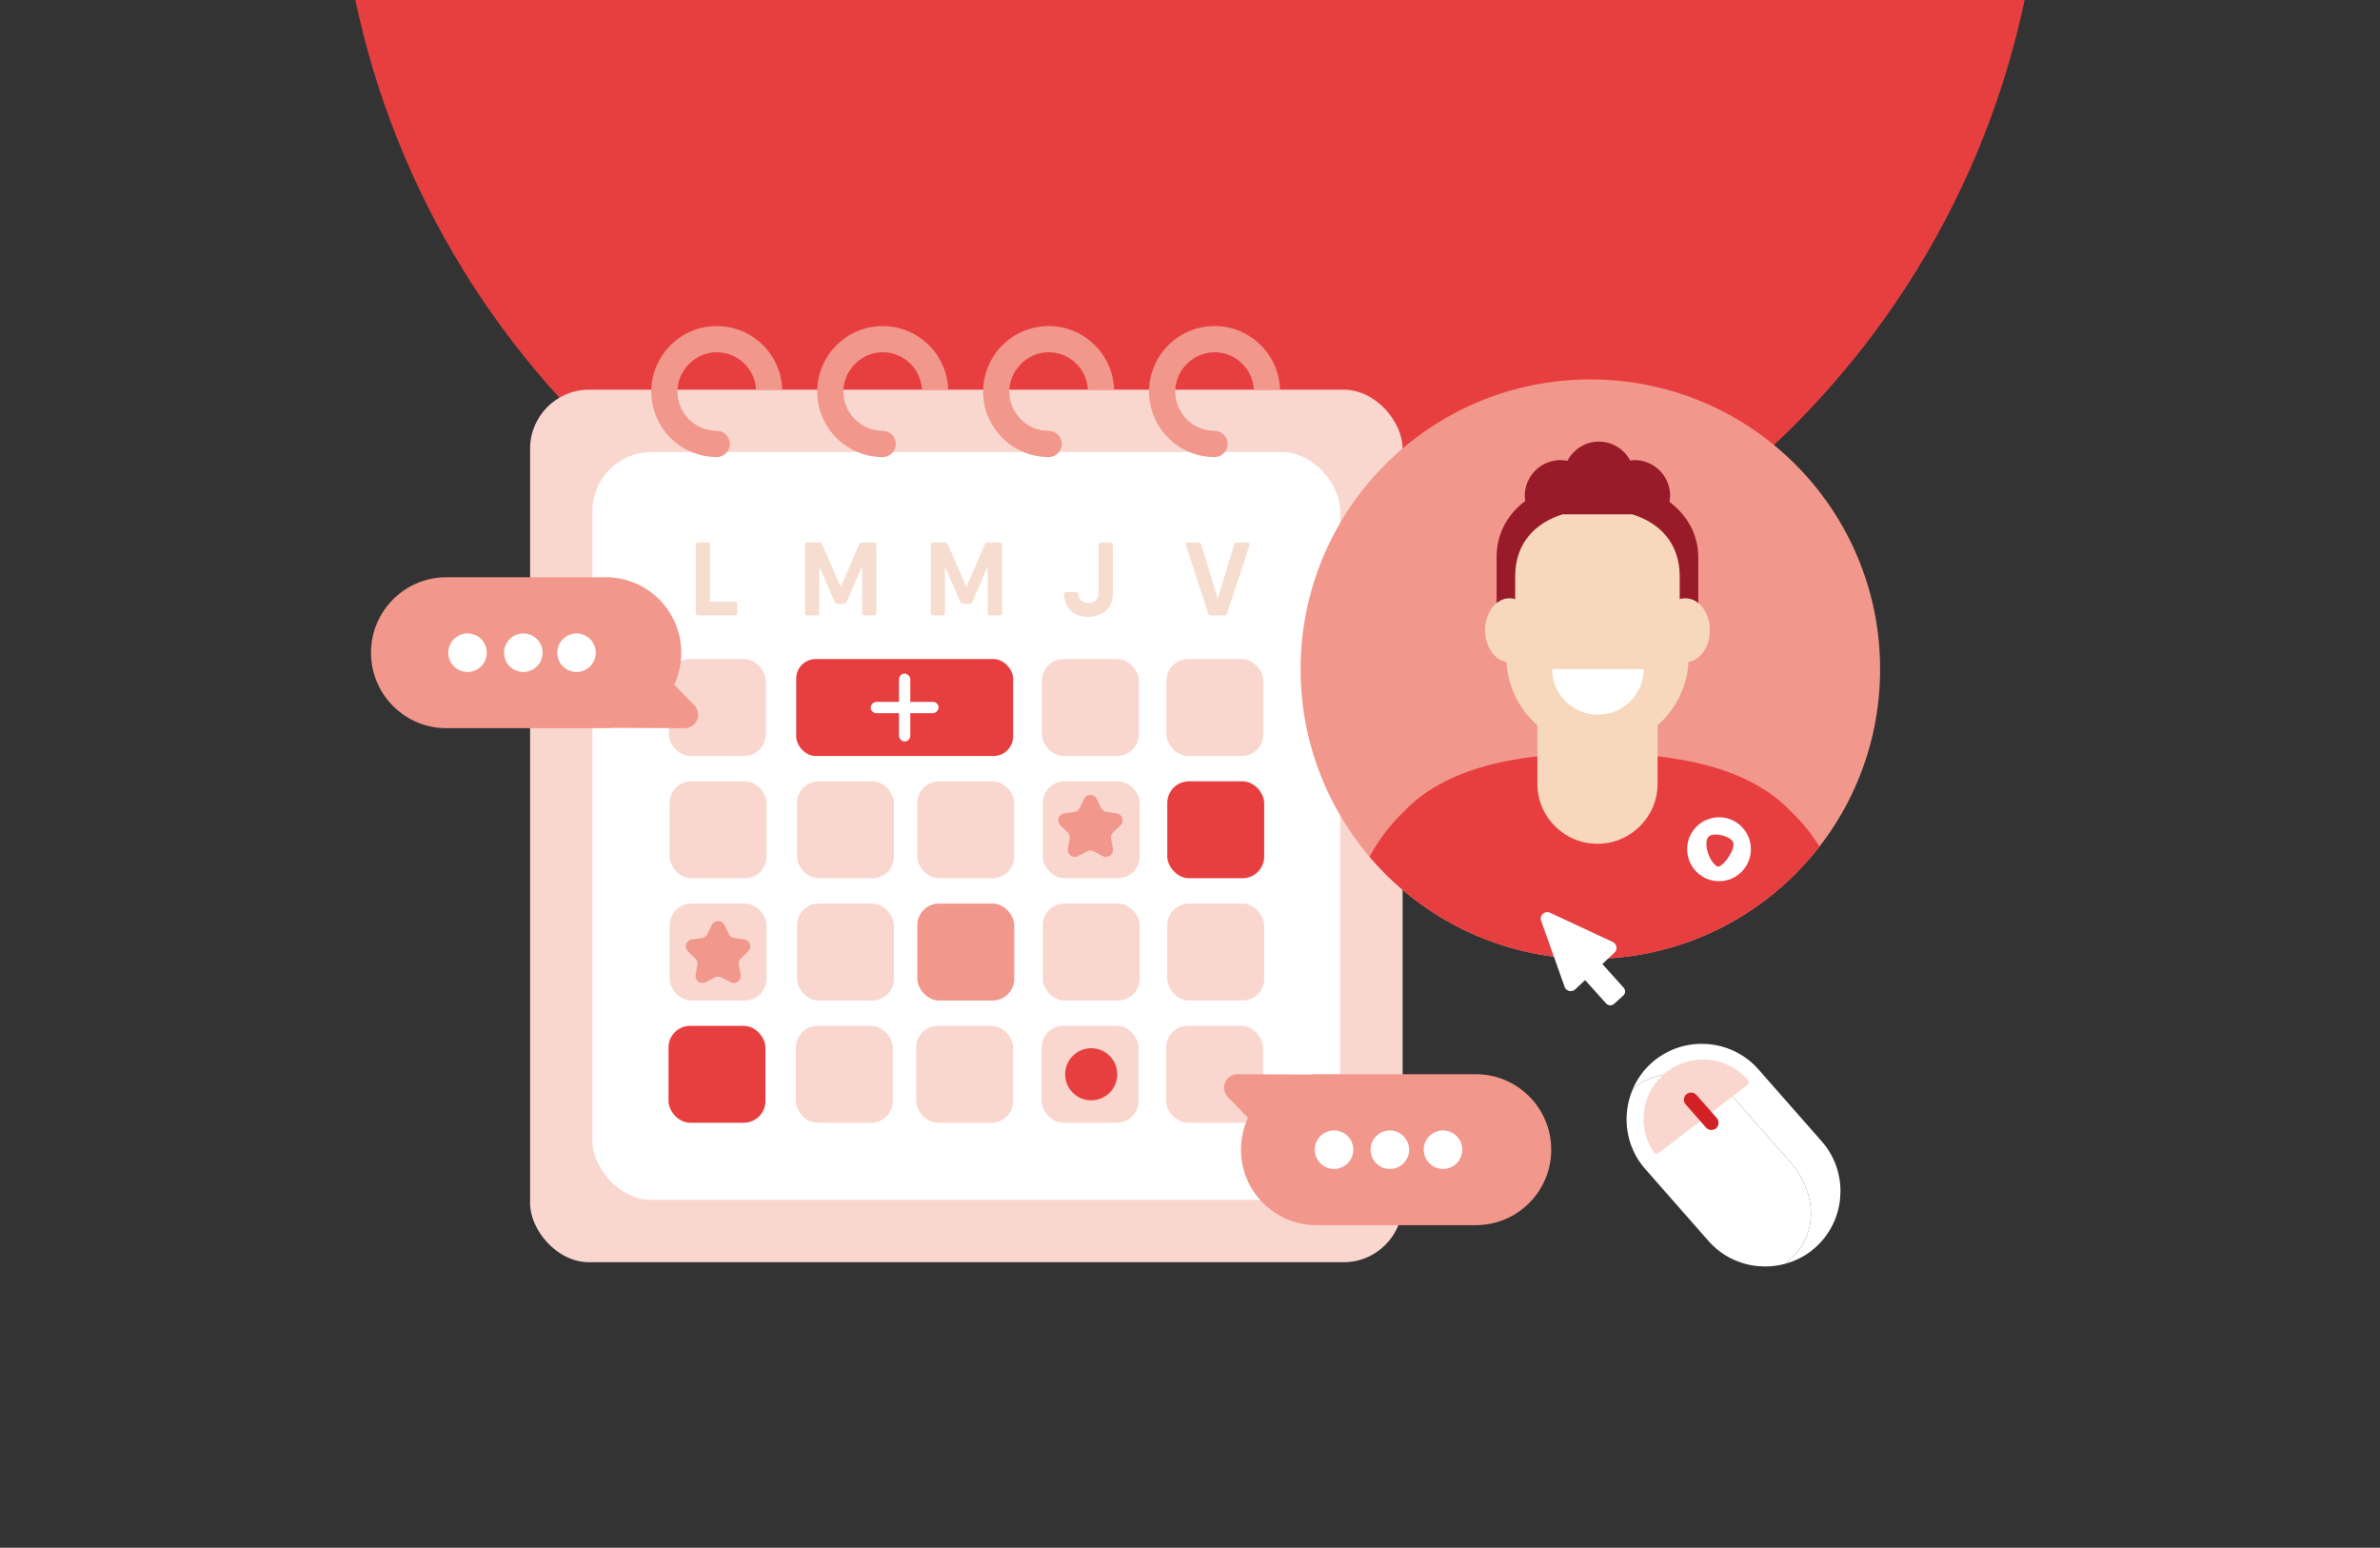 <?xml version="1.0" encoding="utf-8"?>
<svg xmlns="http://www.w3.org/2000/svg" xmlns:xlink="http://www.w3.org/1999/xlink" viewBox="0 0 2848 1852">
  <rect x="0" y="0" width="2848" height="1852" fill="#333333" stroke="none"/>
  <defs>
    <style>
      .cls-1 {
        fill: #f9d7ce;
      }

      .cls-1, .cls-2, .cls-3, .cls-4, .cls-5, .cls-6, .cls-7, .cls-8, .cls-9, .cls-10 {
        stroke-width: 0px;
      }

      .cls-11 {
        stroke: #d22124;
        stroke-miterlimit: 10;
        stroke-width: 2.7px;
      }

      .cls-11, .cls-2 {
        fill: none;
      }

      .cls-12 {
        clip-path: url(#clippath-1);
      }

      .cls-3 {
        fill: #d22124;
      }

      .cls-4 {
        fill: #fff;
      }

      .cls-5 {
        fill: #f6ddd0;
      }

      .cls-6 {
        fill: #f8d8bd;
      }

      .cls-13 {
        clip-path: url(#clippath);
      }

      .cls-7 {
        fill: #e73f40;
      }

      .cls-14, .cls-10 {
        fill: #f1978b;
      }

      .cls-8 {
        fill: #e63f41;
      }

      .cls-9 {
        fill: #991b2a;
      }
    </style>
    <clipPath id="clippath">
      <rect class="cls-2" x="1943.34" y="1251.94" width="262.12" height="260.65" transform="translate(579.75 3377.21) rotate(-86.84)"/>
    </clipPath>
    <clipPath id="clippath-1">
      <circle class="cls-10" cx="1903.09" cy="800.73" r="346.73"/>
    </clipPath>
  </defs>
  <g id="Calque_1" data-name="Calque 1">
    <path class="cls-7" d="M425.24,0c97.36,462.28,507.52,809.33,998.76,809.33,491.25,0,901.41-347.04,998.76-809.33H425.24Z"/>
    <g>
      <rect class="cls-1" x="634.32" y="466.28" width="1044.11" height="1044.11" rx="70.68" ry="70.68"/>
      <rect class="cls-4" x="708.91" y="540.88" width="894.92" height="894.92" rx="70.68" ry="70.68"/>
      <path class="cls-10" d="M1453.39,390.15c42.47,0,77.13,33.95,78.32,76.14h-31.35c-1.18-24.89-21.79-44.78-46.97-44.78s-47.03,21.1-47.03,47.03,21.1,47.02,47.03,47.02c8.66,0,15.68,7.02,15.68,15.68s-7.02,15.68-15.68,15.68c-43.22,0-78.38-35.16-78.38-78.37s35.16-78.38,78.38-78.38"/>
      <path class="cls-10" d="M1254.84,390.15c42.47,0,77.13,33.95,78.32,76.14h-31.35c-1.18-24.89-21.79-44.78-46.97-44.78s-47.03,21.1-47.03,47.03,21.1,47.02,47.03,47.02c8.66,0,15.68,7.02,15.68,15.68s-7.02,15.68-15.68,15.68c-43.21,0-78.38-35.16-78.38-78.37s35.17-78.38,78.38-78.38"/>
      <path class="cls-10" d="M1056.28,390.15c42.47,0,77.13,33.95,78.32,76.14h-31.35c-1.18-24.89-21.79-44.78-46.97-44.78s-47.03,21.1-47.03,47.03,21.1,47.02,47.03,47.02c8.66,0,15.68,7.02,15.68,15.68s-7.02,15.68-15.68,15.68c-43.21,0-78.38-35.16-78.38-78.37s35.17-78.38,78.38-78.38"/>
      <path class="cls-10" d="M857.73,390.15c42.47,0,77.13,33.95,78.32,76.14h-31.35c-1.18-24.89-21.79-44.78-46.97-44.78s-47.03,21.1-47.03,47.03,21.1,47.02,47.03,47.02c8.65,0,15.68,7.02,15.68,15.68s-7.02,15.68-15.68,15.68c-43.22,0-78.38-35.16-78.38-78.37s35.16-78.38,78.38-78.38"/>
      <path class="cls-5" d="M882.17,722.91v10.53c0,1.9-1.06,2.96-2.96,2.96h-43.64c-1.9,0-2.96-1.06-2.96-2.96v-81.35c0-1.9,1.06-2.96,2.96-2.96h11.22c1.91,0,2.96,1.06,2.96,2.96v67.85h29.46c1.9,0,2.96,1.06,2.96,2.96Z"/>
      <path class="cls-5" d="M1048.69,652.1v81.35c0,1.9-1.06,2.96-2.96,2.96h-11.23c-1.9,0-2.95-1.06-2.95-2.96v-55.65l-18.36,42.41c-.63,1.56-1.78,2.24-3.43,2.24h-7.55c-1.65,0-2.8-.68-3.43-2.24l-18.36-42.41v55.65c0,1.9-1.06,2.96-2.96,2.96h-11.22c-1.9,0-2.96-1.06-2.96-2.96v-81.35c0-1.9,1.06-2.96,2.96-2.96h14.15c1.66,0,2.81.69,3.43,2.24l22.16,51.12,22.16-51.12c.63-1.56,1.78-2.24,3.43-2.24h14.16c1.9,0,2.96,1.06,2.96,2.96Z"/>
      <path class="cls-5" d="M1199.07,652.1v81.35c0,1.9-1.06,2.96-2.96,2.96h-11.23c-1.9,0-2.95-1.06-2.95-2.96v-55.65l-18.36,42.41c-.63,1.56-1.78,2.24-3.43,2.24h-7.55c-1.65,0-2.8-.68-3.43-2.24l-18.36-42.41v55.65c0,1.9-1.06,2.96-2.96,2.96h-11.22c-1.9,0-2.96-1.06-2.96-2.96v-81.35c0-1.9,1.06-2.96,2.96-2.96h14.15c1.66,0,2.81.69,3.43,2.24l22.16,51.12,22.16-51.12c.63-1.56,1.78-2.24,3.43-2.24h14.16c1.9,0,2.96,1.06,2.96,2.96Z"/>
      <path class="cls-5" d="M1273.14,711.51c-.12-2.03.94-3.08,2.84-3.08h11.32c1.78,0,2.77,1.06,3.08,2.96.81,7.2,5.17,10,11.93,10,7.67,0,12.16-3.61,12.16-10.78v-58.5c0-1.9,1.06-2.96,2.96-2.96h11.22c1.9,0,2.96,1.06,2.96,2.96v58.5c0,18.86-14.18,27.49-29.3,27.49s-27.86-7.79-29.17-26.59Z"/>
      <path class="cls-5" d="M1445.73,733.95l-26.58-81.47c-.63-2.03.37-3.34,2.49-3.34h12.5c1.65,0,2.83.71,3.34,2.46l19.67,64.8,19.67-64.8c.5-1.75,1.68-2.46,3.33-2.46h12.5c2.12,0,3.12,1.31,2.49,3.34l-26.58,81.47c-.5,1.62-1.68,2.46-3.34,2.46h-16.14c-1.65,0-2.83-.84-3.34-2.46Z"/>
    </g>
    <g>
      <rect class="cls-1" x="800.33" y="788.65" width="115.96" height="115.96" rx="25.87" ry="25.87"/>
      <rect class="cls-1" x="801.31" y="934.94" width="115.96" height="115.96" rx="25.87" ry="25.87"/>
      <rect class="cls-1" x="801.31" y="1081.22" width="115.96" height="115.96" rx="25.87" ry="25.87"/>
      <rect class="cls-7" x="952.75" y="788.65" width="259.58" height="115.96" rx="23.33" ry="23.33"/>
      <rect class="cls-1" x="953.73" y="934.94" width="115.96" height="115.96" rx="25.87" ry="25.87"/>
      <rect class="cls-1" x="953.73" y="1081.22" width="115.96" height="115.96" rx="25.87" ry="25.87"/>
      <rect class="cls-1" x="1097.72" y="934.94" width="115.96" height="115.96" rx="25.87" ry="25.87"/>
      <rect class="cls-10" x="1097.72" y="1081.22" width="115.96" height="115.96" rx="25.87" ry="25.87"/>
      <rect class="cls-1" x="1246.82" y="788.65" width="115.96" height="115.96" rx="25.87" ry="25.87"/>
      <rect class="cls-1" x="1247.8" y="934.94" width="115.96" height="115.96" rx="25.87" ry="25.87"/>
      <rect class="cls-1" x="1247.8" y="1081.22" width="115.96" height="115.96" rx="25.87" ry="25.87"/>
      <rect class="cls-1" x="1395.84" y="788.65" width="115.96" height="115.96" rx="25.87" ry="25.87"/>
      <rect class="cls-7" x="1396.81" y="934.94" width="115.96" height="115.96" rx="25.87" ry="25.87"/>
      <rect class="cls-1" x="1396.81" y="1081.22" width="115.96" height="115.96" rx="25.87" ry="25.87"/>
      <rect class="cls-7" x="799.97" y="1227.51" width="115.96" height="115.96" rx="25.87" ry="25.87"/>
      <rect class="cls-1" x="952.38" y="1227.51" width="115.96" height="115.96" rx="25.87" ry="25.87"/>
      <rect class="cls-1" x="1096.37" y="1227.51" width="115.96" height="115.96" rx="25.87" ry="25.87"/>
      <rect class="cls-1" x="1246.45" y="1227.51" width="115.96" height="115.96" rx="25.87" ry="25.87"/>
      <rect class="cls-1" x="1395.47" y="1227.51" width="115.96" height="115.96" rx="25.87" ry="25.87"/>
    </g>
    <path class="cls-10" d="M1312.26,955.9l5.47,11.09c1.21,2.45,3.55,4.15,6.26,4.55l12.23,1.78c6.82.99,9.54,9.37,4.61,14.18l-8.85,8.63c-1.96,1.91-2.85,4.66-2.39,7.36l2.09,12.18c1.16,6.79-5.96,11.97-12.06,8.76l-10.94-5.75c-2.42-1.27-5.32-1.27-7.74,0l-10.94,5.75c-6.1,3.21-13.23-1.97-12.06-8.76l2.09-12.18c.46-2.7-.43-5.45-2.39-7.36l-8.85-8.63c-4.93-4.81-2.21-13.19,4.61-14.18l12.23-1.78c2.71-.39,5.05-2.09,6.26-4.55l5.47-11.09c3.05-6.18,11.86-6.18,14.91,0Z"/>
    <path class="cls-10" d="M866.75,1106.77l5.47,11.09c1.21,2.45,3.55,4.15,6.26,4.55l12.23,1.78c6.82.99,9.54,9.37,4.61,14.18l-8.85,8.63c-1.96,1.91-2.85,4.66-2.39,7.36l2.09,12.18c1.16,6.79-5.96,11.97-12.06,8.76l-10.94-5.75c-2.42-1.27-5.32-1.27-7.74,0l-10.94,5.75c-6.1,3.21-13.23-1.97-12.06-8.76l2.09-12.18c.46-2.7-.43-5.45-2.39-7.36l-8.85-8.63c-4.93-4.81-2.21-13.19,4.61-14.18l12.23-1.78c2.71-.39,5.05-2.09,6.26-4.55l5.47-11.09c3.05-6.18,11.86-6.18,14.91,0Z"/>
    <circle class="cls-7" cx="1305.78" cy="1285.49" r="31.17"/>
    <g>
      <rect class="cls-4" x="1075.77" y="806.04" width="13.53" height="81.19" rx="6.77" ry="6.77"/>
      <rect class="cls-4" x="1075.77" y="806.04" width="13.53" height="81.19" rx="6.77" ry="6.77" transform="translate(1929.17 -235.91) rotate(90)"/>
    </g>
    <g class="cls-13">
      <path class="cls-4" d="M2145.31,1393.94c-14.72-16.75-37.18-42.29-71.63-81.49-34.42-39.14-97.06-32.89-120.17-8.41-12.99,30.92-8.36,67.97,15.17,94.72l75.81,86.25c23.52,26.76,59.67,36.11,91.99,27.19,53.53-43.57,23.55-101.52,8.83-118.26"/>
      <path class="cls-4" d="M1976.87,1271.4c-10.52,9.25-18.27,20.48-23.37,32.64,23.11-24.48,85.76-30.74,120.17,8.41,34.46,39.19,56.91,64.74,71.63,81.49,14.72,16.74,44.71,74.69-8.83,118.26,12.71-3.5,24.85-9.75,35.37-18.99,37.28-32.77,40.97-90.08,8.2-127.36l-75.82-86.24c-32.77-37.28-90.08-40.97-127.36-8.2"/>
      <path class="cls-1" d="M2090.82,1298.45l-105.79,81.06c-2,1.53-4.9,1.1-6.3-.99-20.71-30.95-14.07-73.07,15.9-96.04,29.97-22.96,72.37-18.41,96.86,9.64,1.66,1.9,1.32,4.81-.68,6.34Z"/>
      <path class="cls-3" d="M2052.7,1349.01h0c-2.99,2.63-7.6,2.33-10.23-.66l-24.29-27.64c-2.64-2.99-2.34-7.6.66-10.23,2.99-2.63,7.6-2.34,10.23.66l24.3,27.64c2.63,2.99,2.33,7.6-.66,10.23"/>
      <path class="cls-11" d="M2052.7,1349.01h0c-2.99,2.63-7.6,2.33-10.23-.66l-24.29-27.64c-2.64-2.99-2.34-7.6.66-10.23,2.99-2.63,7.6-2.34,10.23.66l24.3,27.64c2.63,2.99,2.33,7.6-.66,10.23Z"/>
    </g>
  </g>
  <g id="Calque_2" data-name="Calque 2">
    <g>
      <g>
        <circle class="cls-14" cx="1903.09" cy="800.73" r="346.73"/>
        <g class="cls-12">
          <path class="cls-7" d="M1594.65,1238c1.6-143.36,37.72-221.63,84.88-266.39,49.13-52.56,134.68-70.38,232.08-70.38s182.94,17.83,232.08,70.39c47.16,44.76,83.27,123.02,84.88,266.38"/>
          <path class="cls-6" d="M1911.6,1009.67c-39.72,0-71.93-32.18-71.93-71.88v-134.64h143.85v134.64c0,39.7-32.2,71.88-71.93,71.88"/>
          <path class="cls-6" d="M1911.6,894.95h0c-60.25,0-109.1-48.82-109.1-109.03v-95.85c0-60.22,48.85-91.03,109.1-91.03h0c60.25,0,109.1,30.82,109.1,91.03v95.85c0,60.22-48.85,109.03-109.1,109.03Z"/>
          <path class="cls-9" d="M1913.31,528.42c16.28,0,30.26,9.23,37.43,22.64,1.71-.21,3.4-.52,5.17-.52,23.53,0,42.6,19.06,42.6,42.58,0,2.96-.31,5.34-.88,7.26,20.95,16,34.63,38.6,34.63,66.68v60.26c0,6.14-4.98,11.11-11.12,11.11s-11.12-4.97-11.12-11.11v-37.5c0-39.36-23.18-63.79-56.59-74.32h-83.7c-33.41,10.52-56.59,34.96-56.59,74.32v37.5c0,6.14-4.98,11.11-11.12,11.11s-11.12-4.97-11.12-11.11v-60.26c0-29.42,13.6-52.02,34.42-67.68-.55-2.33-.83-5.15-.58-8.96.99-15.11,10.16-28.87,23.8-35.46,9.56-4.62,18.76-5.24,27.13-3.57,7.12-13.59,21.2-22.97,37.61-22.97"/>
          <g>
            <path class="cls-6" d="M1987.49,754.15c0-21.15,13.12-38.29,29.31-38.29s29.31,17.14,29.31,38.29-13.12,38.29-29.31,38.29-29.31-17.14-29.31-38.29Z"/>
            <path class="cls-6" d="M1777.1,754.15c0-21.15,13.12-38.29,29.31-38.29s29.31,17.14,29.31,38.29-13.12,38.29-29.31,38.29-29.31-17.14-29.31-38.29Z"/>
          </g>
        </g>
      </g>
      <path class="cls-4" d="M1857.4,800.73c0,30.1,24.51,54.5,54.74,54.5s54.74-24.4,54.74-54.5"/>
    </g>
    <path class="cls-4" d="M2018.92,1016.18c0,21.12,17.07,38.24,38.14,38.24s38.13-17.12,38.13-38.24-17.07-38.24-38.13-38.24-38.14,17.12-38.14,38.24"/>
    <path class="cls-8" d="M2074.23,1008.68c2.02,10.03-14.6,31.11-19.43,28.09-10.28-6.42-16.24-27.68-10.83-35,5.42-7.32,28.7-.79,30.26,6.91"/>
    <path class="cls-10" d="M1856.27,1375.72c0,24.94-10.11,47.53-26.45,63.87-16.34,16.35-38.93,26.46-63.87,26.46h-190.59c-49.89,0-90.33-40.45-90.33-90.34,0-13.65,3.03-26.58,8.46-38.19-8.27-8.49-16.53-16.99-24.8-25.48-4.34-5.26-5.06-12.6-1.82-18.39,2.9-5.2,8.57-8.38,14.66-8.25,28.48.12,56.98.25,85.47.38,2.75-.26,5.53-.39,8.35-.39h190.59c49.89,0,90.33,40.45,90.33,90.33Z"/>
    <path class="cls-10" d="M833.36,863.11c-2.91,5.21-8.57,8.39-14.66,8.26-28.53-.12-57.07-.25-85.59-.38-2.71.25-5.46.38-8.24.38h-190.58c-49.89,0-90.33-40.44-90.33-90.33,0-24.94,10.11-47.53,26.45-63.87,16.34-16.34,38.93-26.45,63.87-26.45h190.58c49.89,0,90.34,40.44,90.34,90.33,0,13.65-3.03,26.59-8.46,38.2,8.27,8.49,16.53,16.98,24.8,25.47,4.34,5.27,5.05,12.61,1.82,18.39Z"/>
    <circle class="cls-4" cx="559.46" cy="781.04" r="23.06"/>
    <circle class="cls-4" cx="626.25" cy="781.05" r="23.06"/>
    <circle class="cls-4" cx="689.87" cy="781.04" r="23.06"/>
    <circle class="cls-4" cx="1596.36" cy="1375.73" r="23.06"/>
    <circle class="cls-4" cx="1663.15" cy="1375.73" r="23.06"/>
    <circle class="cls-4" cx="1726.76" cy="1375.73" r="23.06"/>
    <path class="cls-4" d="M1942.48,1191.27l-11.12,10c-2.77,2.49-6.91,2.27-9.4-.5l-25.17-27.99c-3.95,3.69-7.89,7.44-11.84,11.13-4.11,3.84-10.76,2.22-12.66-3.05-9.35-26.34-18.69-52.68-28.08-79.08-2.29-6.46,4.36-12.54,10.6-9.62,25.02,11.67,50.05,23.33,75.07,35,4.99,2.34,6.06,8.94,2.06,12.73-4.85,4.56-9.7,9.06-14.51,13.62l25.55,28.42c2.44,2.71,2.22,6.91-.5,9.35Z"/>
  </g>
</svg>